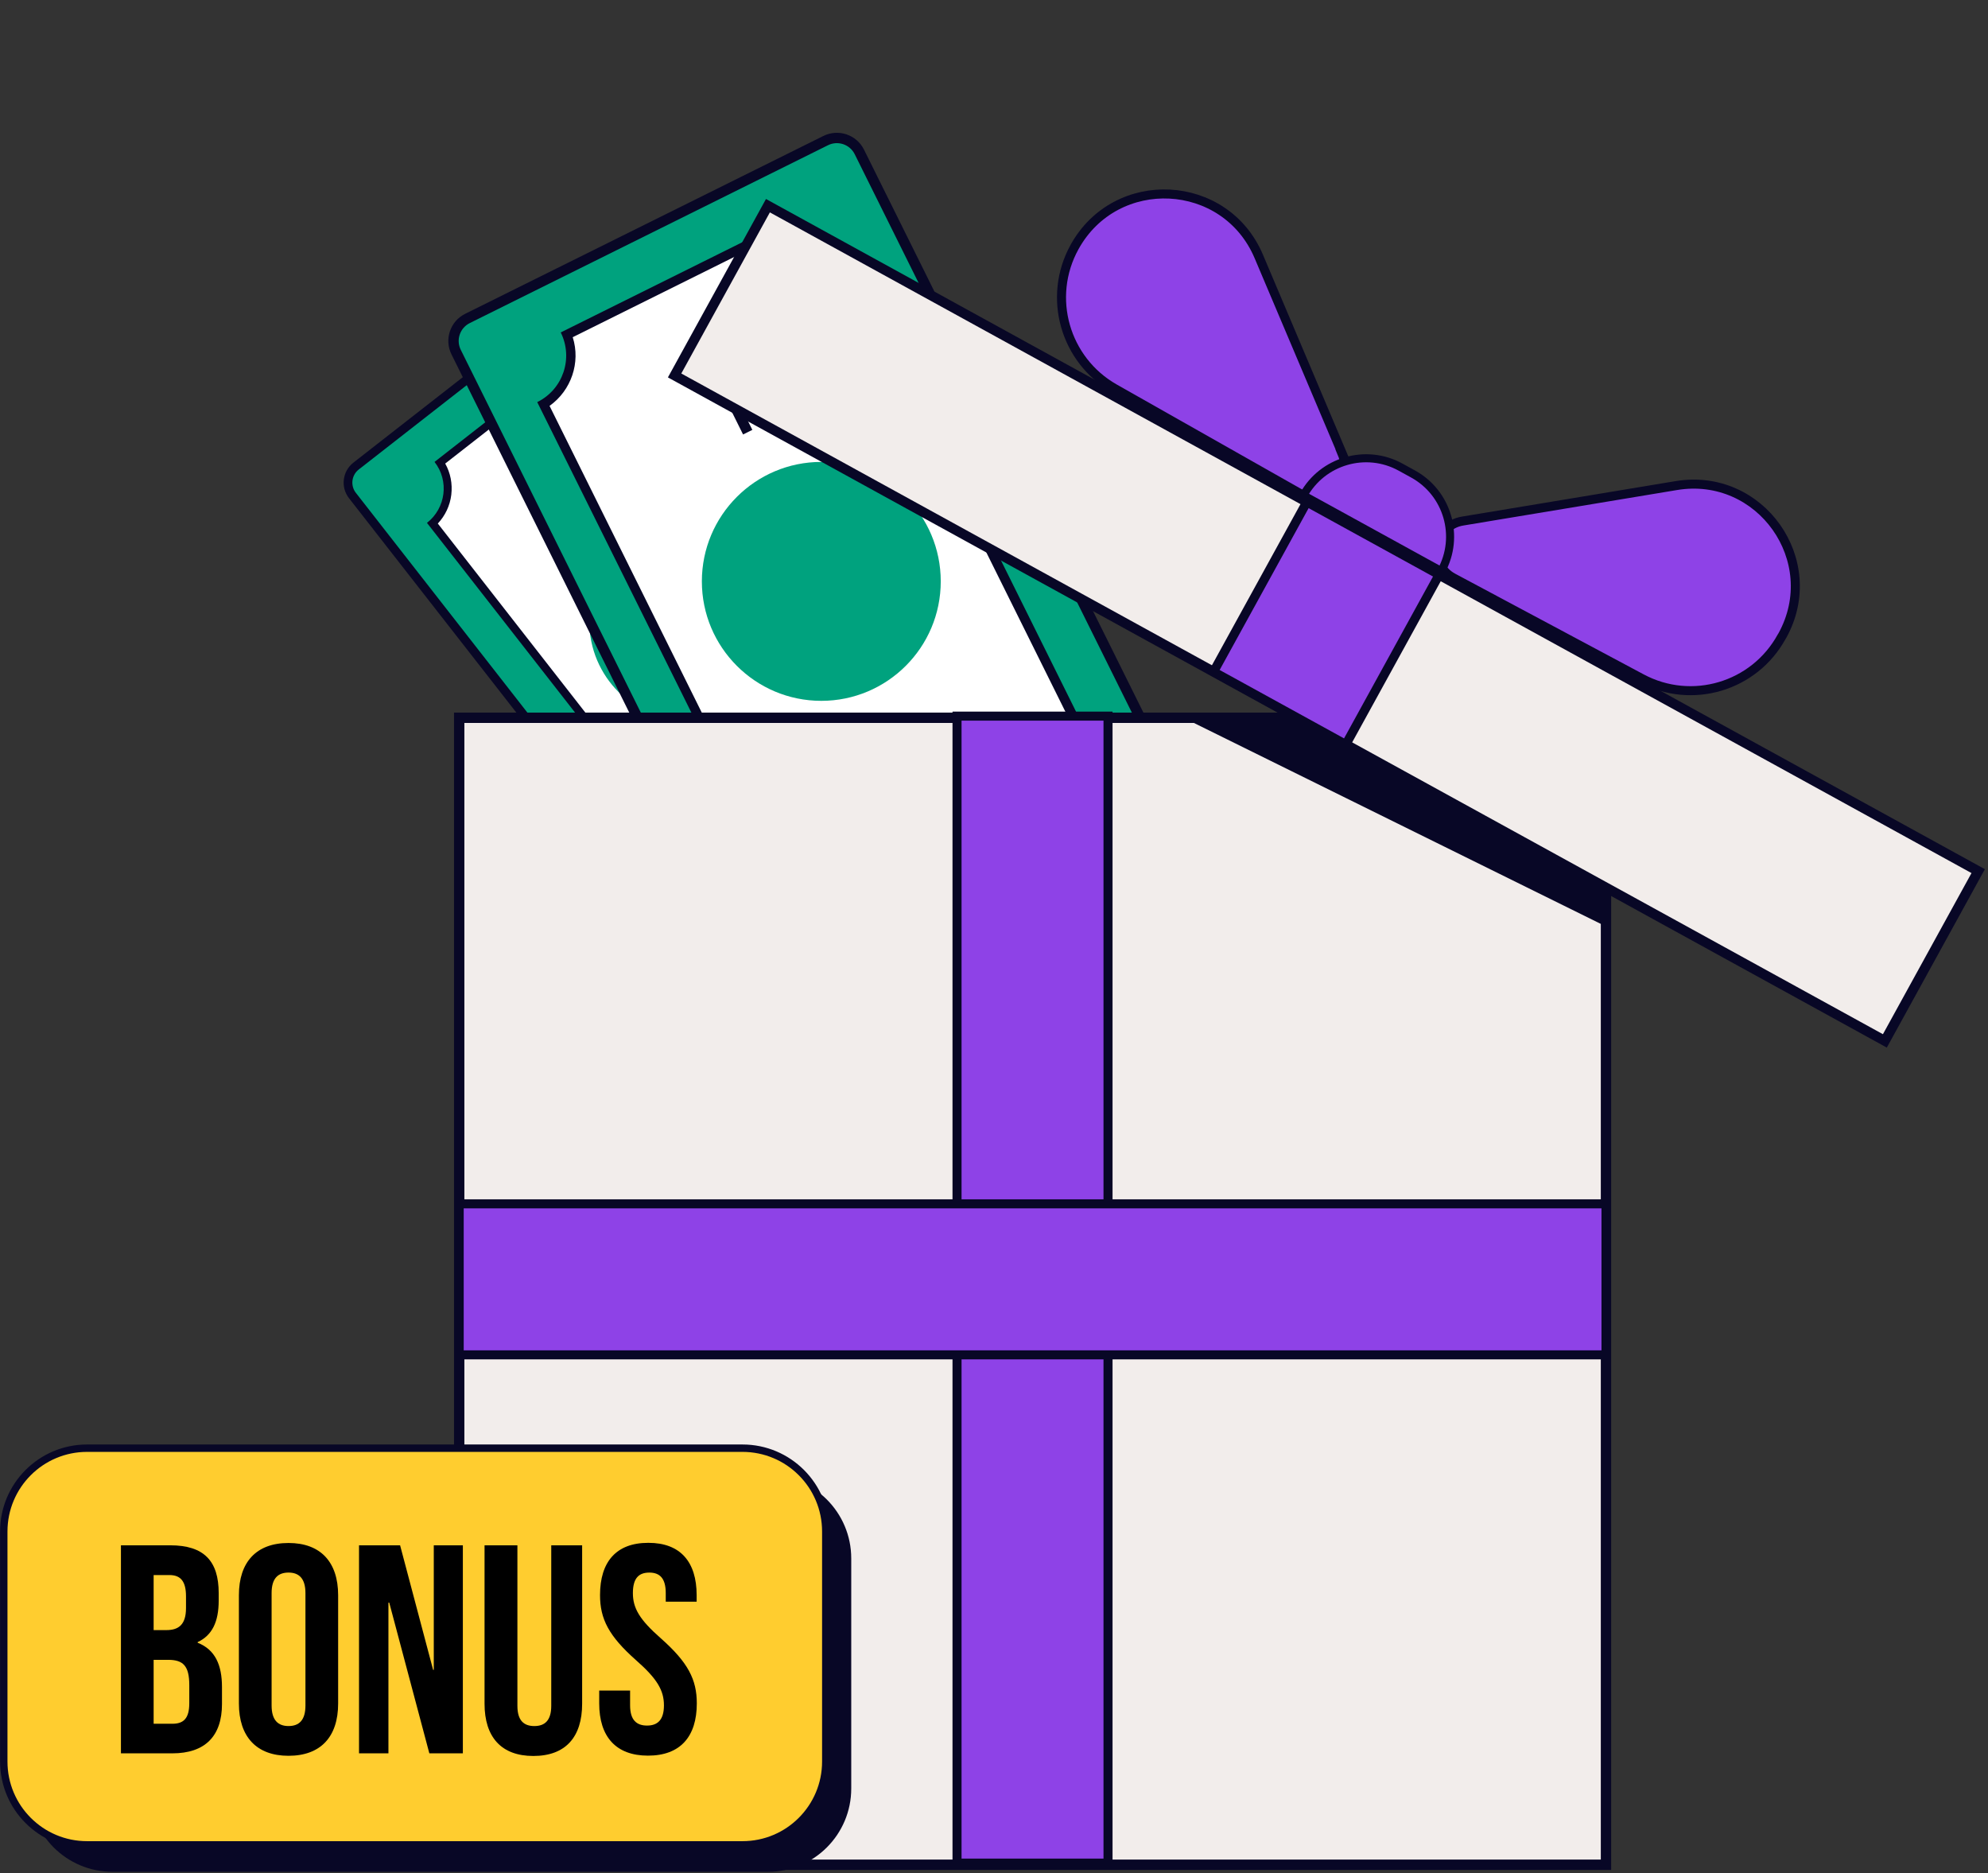 <svg width="121" height="114" viewBox="0 0 121 114" fill="none" xmlns="http://www.w3.org/2000/svg">
<rect x="0" y="0" width="121" height="114" fill="#333333" stroke="none"/>
<g clip-path="url(#clip0_345_1082)">
<path d="M62.577 45.702L39.464 16.096C39.028 15.539 38.224 15.44 37.667 15.875L21.674 28.361C21.116 28.796 21.017 29.601 21.453 30.158L44.566 59.764C45.002 60.321 45.806 60.42 46.363 59.985L62.356 47.499C62.913 47.064 63.012 46.259 62.577 45.702Z" fill="#00A27E" stroke="#080726" stroke-width="0.53" stroke-miterlimit="10"/>
<path d="M47.639 54.88C47.099 54.29 46.339 53.96 45.519 53.96C44.949 53.96 44.409 54.12 43.939 54.43L26.309 31.85C26.809 31.39 27.129 30.77 27.209 30.09C27.289 29.41 27.139 28.73 26.759 28.16L36.039 20.92C36.579 21.51 37.339 21.84 38.159 21.84C38.729 21.84 39.269 21.68 39.739 21.37L57.369 43.95C56.869 44.41 56.549 45.03 56.469 45.71C56.389 46.39 56.539 47.07 56.919 47.64L47.639 54.88Z" fill="white"/>
<path d="M36.028 21.23C36.598 21.77 37.358 22.07 38.168 22.07C38.708 22.07 39.228 21.94 39.688 21.68L57.058 43.92C56.128 44.91 55.948 46.39 56.608 47.57L47.668 54.55C47.098 54.01 46.338 53.71 45.528 53.71C44.988 53.71 44.468 53.84 44.008 54.1L26.648 31.86C27.098 31.38 27.388 30.77 27.468 30.11C27.548 29.44 27.418 28.78 27.098 28.21L36.038 21.23M36.088 20.58L26.448 28.11C27.348 29.26 27.138 30.92 25.988 31.82L43.898 54.76C44.378 54.38 44.958 54.2 45.518 54.2C46.308 54.2 47.078 54.55 47.598 55.22L57.238 47.69C56.338 46.54 56.548 44.88 57.698 43.98L39.788 21.04C39.308 21.42 38.728 21.6 38.168 21.6C37.378 21.6 36.608 21.25 36.088 20.58Z" fill="#080726"/>
<path d="M41.939 43.89C45.291 43.89 48.009 41.172 48.009 37.82C48.009 34.468 45.291 31.75 41.939 31.75C38.587 31.75 35.869 34.468 35.869 37.82C35.869 41.172 38.587 43.89 41.939 43.89Z" fill="#00A27E"/>
<path d="M50.689 49L47.359 44.74" stroke="#080726" stroke-width="0.53" stroke-miterlimit="10"/>
<path d="M36.76 31.16L33.43 26.9" stroke="#080726" stroke-width="0.53" stroke-miterlimit="10"/>
<mask id="mask0_345_1082" style="mask-type:luminance" maskUnits="userSpaceOnUse" x="19" y="0" width="62" height="46">
<path d="M80.799 0H19.77V45.39H80.799V0Z" fill="white"/>
</mask>
<g mask="url(#mask0_345_1082)">
<path d="M72.332 49.589L52.305 9.246C51.93 8.49 51.011 8.181 50.255 8.556L28.453 19.379C27.696 19.754 27.387 20.672 27.763 21.429L47.789 61.772C48.165 62.529 49.083 62.838 49.84 62.462L71.641 51.64C72.398 51.264 72.707 50.346 72.332 49.589Z" fill="#00A27E" stroke="#080726" stroke-width="0.63" stroke-miterlimit="10"/>
<path d="M52.58 56.78C51.96 55.75 50.85 55.11 49.62 55.11C49.18 55.11 48.76 55.19 48.35 55.35L33.08 24.59C33.78 24.17 34.3 23.52 34.56 22.74C34.82 21.96 34.8 21.12 34.5 20.37L47.14 14.1C47.76 15.13 48.87 15.77 50.1 15.77C50.54 15.77 50.96 15.69 51.37 15.53L66.64 46.29C65.2 47.16 64.6 48.96 65.22 50.52L52.58 56.79V56.78Z" fill="white"/>
<path d="M47.039 14.47C47.729 15.46 48.859 16.05 50.099 16.05C50.489 16.05 50.859 15.99 51.229 15.88L66.269 46.18C64.949 47.12 64.369 48.82 64.859 50.36L52.679 56.41C51.989 55.42 50.859 54.83 49.619 54.83C49.229 54.83 48.859 54.89 48.489 55L33.449 24.7C34.769 23.76 35.349 22.06 34.859 20.52L47.039 14.47ZM47.259 13.71L34.129 20.23C34.909 21.8 34.269 23.7 32.699 24.47L48.219 55.73C48.669 55.51 49.149 55.4 49.629 55.4C50.789 55.4 51.919 56.05 52.469 57.16L65.599 50.64C64.819 49.07 65.459 47.17 67.029 46.4L51.509 15.14C51.059 15.36 50.579 15.47 50.099 15.47C48.939 15.47 47.809 14.82 47.259 13.71Z" fill="#080726"/>
<path d="M49.989 42.65C54.004 42.65 57.259 39.395 57.259 35.38C57.259 31.365 54.004 28.11 49.989 28.11C45.974 28.11 42.719 31.365 42.719 35.38C42.719 39.395 45.974 42.65 49.989 42.65Z" fill="#00A27E"/>
<path d="M57.569 50.61L54.69 44.8" stroke="#080726" stroke-width="0.63" stroke-miterlimit="10"/>
<path d="M45.509 26.3L42.629 20.5" stroke="#080726" stroke-width="0.63" stroke-miterlimit="10"/>
</g>
<path d="M97.749 43.68H27.949V113.48H97.749V43.68Z" fill="#F2EDEB" stroke="#080726" stroke-width="0.63" stroke-miterlimit="10"/>
<path d="M67.44 43.58H58.25V113.38H67.44V43.58Z" fill="#8E42E7" stroke="#080726" stroke-width="0.55" stroke-miterlimit="10"/>
<path d="M120.403 53.013L46.74 12.517L41.06 22.848L114.723 63.344L120.403 53.013Z" fill="#F2EDEB" stroke="#080726" stroke-width="0.6" stroke-miterlimit="10"/>
<path d="M87.594 34.976L79.541 30.549L73.861 40.88L81.914 45.308L87.594 34.976Z" fill="#8E42E7" stroke="#080726" stroke-width="0.55" stroke-miterlimit="10"/>
<path d="M89.019 31.71L102.029 29.55C107.149 28.7 110.989 34.12 108.489 38.67L108.439 38.75C106.769 41.79 102.969 42.92 99.909 41.28L88.449 35.16C86.889 34.33 87.279 32 89.019 31.71Z" fill="#8E42E7" stroke="#080726" stroke-width="0.55" stroke-miterlimit="10"/>
<path d="M81.698 27.61L76.618 15.61C74.588 10.81 67.918 10.47 65.398 15.04C63.718 18.09 64.808 21.92 67.838 23.64L79.038 29.98C80.598 30.86 82.388 29.26 81.688 27.61H81.698Z" fill="#8E42E7" stroke="#080726" stroke-width="0.55" stroke-miterlimit="10"/>
<path d="M85.244 28.426L86.006 28.845C88.109 30.001 88.879 32.649 87.722 34.752L79.336 30.142C80.492 28.039 83.14 27.27 85.244 28.426Z" fill="#8E42E7" stroke="#080726" stroke-width="0.49" stroke-miterlimit="10"/>
<path d="M27.949 73.26V82.45H97.749V73.26H27.949Z" fill="#8E42E7" stroke="#080726" stroke-width="0.55" stroke-miterlimit="10"/>
<path d="M97.749 56.38L72.029 43.68L78.789 43.58L97.749 54V56.38Z" fill="#080726"/>
<path d="M46.741 89.769H6.851C4.051 89.769 1.781 92.039 1.781 94.84V108.84C1.781 111.64 4.051 113.91 6.851 113.91H46.741C49.541 113.91 51.811 111.64 51.811 108.84V94.84C51.811 92.039 49.541 89.769 46.741 89.769Z" fill="#080726"/>
<path d="M45.191 88.13H5.3C2.5 88.13 0.23 90.4 0.23 93.2V107.2C0.23 110 2.5 112.27 5.3 112.27H45.191C47.991 112.27 50.261 110 50.261 107.2V93.2C50.261 90.4 47.991 88.13 45.191 88.13Z" fill="#FFCD2F" stroke="#080726" stroke-width="0.45" stroke-miterlimit="10"/>
<path d="M13.311 96.95V97.4C13.311 98.7 12.911 99.52 12.031 99.93V99.97C13.101 100.39 13.511 101.33 13.511 102.67V103.7C13.511 105.65 12.481 106.7 10.491 106.7H7.361V94.04H10.361C12.421 94.04 13.311 95 13.311 96.95ZM9.351 95.85V99.2H10.131C10.871 99.2 11.321 98.87 11.321 97.86V97.15C11.321 96.25 11.011 95.85 10.311 95.85H9.351ZM9.351 101.01V104.9H10.491C11.161 104.9 11.521 104.59 11.521 103.65V102.55C11.521 101.37 11.141 101.01 10.241 101.01H9.351Z" fill="black"/>
<path d="M14.541 97.079C14.541 95.049 15.611 93.899 17.561 93.899C19.511 93.899 20.581 95.059 20.581 97.079V103.669C20.581 105.699 19.511 106.849 17.561 106.849C15.611 106.849 14.541 105.689 14.541 103.669V97.079ZM16.531 103.789C16.531 104.689 16.931 105.039 17.561 105.039C18.191 105.039 18.591 104.699 18.591 103.789V96.949C18.591 96.049 18.191 95.699 17.561 95.699C16.931 95.699 16.531 96.039 16.531 96.949V103.789Z" fill="black"/>
<path d="M23.682 97.53H23.642V106.7H21.852V94.04H24.352L26.362 101.62H26.402V94.04H28.172V106.7H26.132L23.692 97.53H23.682Z" fill="black"/>
<path d="M31.492 94.04V103.81C31.492 104.71 31.892 105.04 32.522 105.04C33.152 105.04 33.552 104.71 33.552 103.81V94.04H35.432V103.68C35.432 105.71 34.422 106.86 32.462 106.86C30.502 106.86 29.492 105.7 29.492 103.68V94.04H31.482H31.492Z" fill="black"/>
<path d="M39.471 93.89C41.411 93.89 42.401 95.05 42.401 97.07V97.47H40.521V96.95C40.521 96.05 40.161 95.7 39.521 95.7C38.881 95.7 38.521 96.04 38.521 96.95C38.521 97.86 38.921 98.56 40.221 99.7C41.881 101.17 42.411 102.21 42.411 103.66C42.411 105.69 41.401 106.84 39.441 106.84C37.481 106.84 36.471 105.68 36.471 103.66V102.88H38.351V103.78C38.351 104.68 38.751 105.01 39.381 105.01C40.011 105.01 40.411 104.68 40.411 103.78C40.411 102.88 40.011 102.17 38.711 101.03C37.051 99.56 36.521 98.52 36.521 97.07C36.521 95.04 37.511 93.89 39.451 93.89H39.471Z" fill="black"/>
</g>
<defs>
<clipPath id="clip0_345_1082">
<rect width="120.81" height="113.91" fill="white"/>
</clipPath>
</defs>
</svg>
